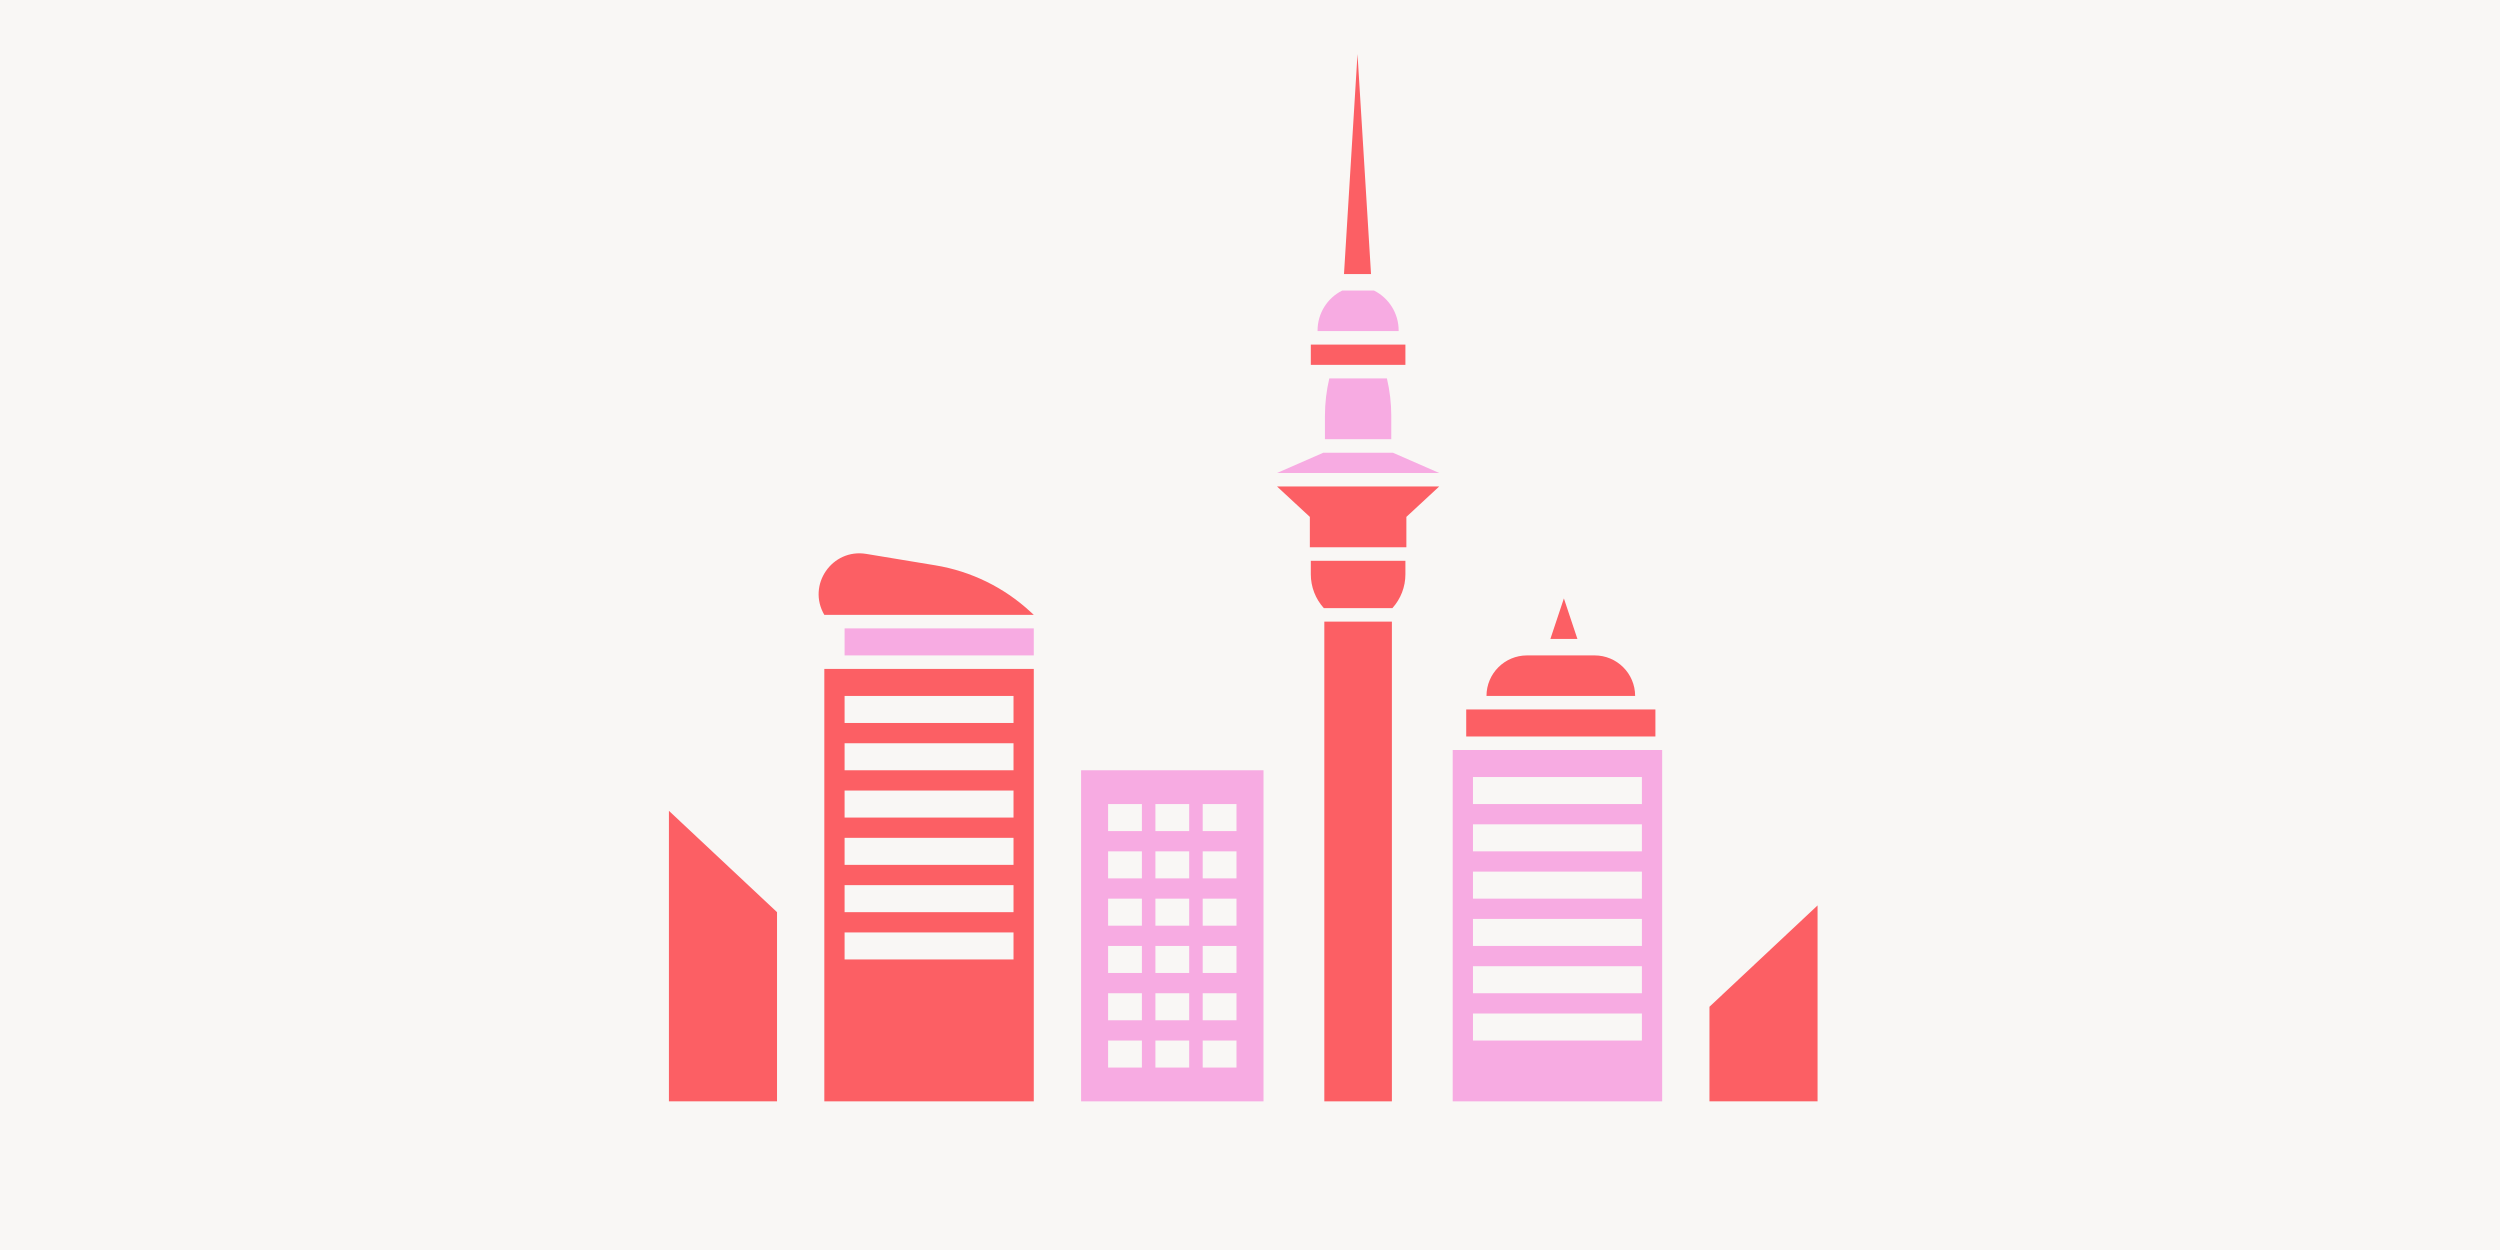 <?xml version="1.0" encoding="UTF-8"?> <svg xmlns="http://www.w3.org/2000/svg" width="370" height="185" viewBox="0 0 370 185" fill="none"><rect width="370" height="185" fill="#F9F7F5"></rect><path fill-rule="evenodd" clip-rule="evenodd" d="M269 134L253 149V163H269V134Z" fill="#FC5F64"></path><path fill-rule="evenodd" clip-rule="evenodd" d="M99 120L115 135V163H99V120Z" fill="#FC5F64"></path><path fill-rule="evenodd" clip-rule="evenodd" d="M160 114H187V163H160V114ZM164 119H169V123H164V119ZM169 126H164V130H169V126ZM171 119H176V123H171V119ZM176 126H171V130H176V126ZM178 119H183V123H178V119ZM183 126H178V130H183V126ZM164 133H169V137H164V133ZM176 133H171V137H176V133ZM178 133H183V137H178V133ZM169 140H164V144H169V140ZM171 140H176V144H171V140ZM183 140H178V144H183V140ZM164 147H169V151H164V147ZM176 147H171V151H176V147ZM178 147H183V151H178V147ZM169 154H164V158H169V154ZM171 154H176V158H171V154ZM183 154H178V158H183V154Z" fill="#F7ABE2"></path><path fill-rule="evenodd" clip-rule="evenodd" d="M122 99H153V163H122V99ZM125 103H150V107H125V103ZM150 110H125V114H150V110ZM125 117H150V121H125V117ZM150 124H125V128H150V124ZM125 131H150V135H125V131ZM150 138H125V142H150V138Z" fill="#FC5F64"></path><path fill-rule="evenodd" clip-rule="evenodd" d="M215 111H246V163H215V111ZM218 115H243V119H218V115ZM243 122H218V126H243V122ZM218 129H243V133H218V129ZM243 136H218V140H243V136ZM218 143H243V147H218V143ZM243 150H218V154H243V150Z" fill="#F7ABE2"></path><rect x="194" y="51" width="14" height="3" fill="#FC5F64"></rect><path fill-rule="evenodd" clip-rule="evenodd" d="M196 92H206V163H196V92Z" fill="#FC5F64"></path><path fill-rule="evenodd" clip-rule="evenodd" d="M189 72H213L208.143 76.5V81H193.857V76.5L189 72Z" fill="#FC5F64"></path><path fill-rule="evenodd" clip-rule="evenodd" d="M189 70L195.857 67H206.143L213 70H189Z" fill="#F7ABE2"></path><path fill-rule="evenodd" clip-rule="evenodd" d="M196.739 56H205.261V56C205.691 57.819 205.909 59.681 205.909 61.55V65H196.091V61.55C196.091 59.681 196.308 57.819 196.739 56V56Z" fill="#F7ABE2"></path><path fill-rule="evenodd" clip-rule="evenodd" d="M195.925 90H206.075V90C207.314 88.63 208 86.848 208 85.001V83H194V85.001C194 86.848 194.686 88.63 195.925 90V90Z" fill="#FC5F64"></path><path fill-rule="evenodd" clip-rule="evenodd" d="M198.65 43H203.35V43C205.587 44.118 207 46.404 207 48.905V49H195V48.905C195 46.404 196.413 44.118 198.65 43V43Z" fill="#F7ABE2"></path><path fill-rule="evenodd" clip-rule="evenodd" d="M200.911 8L202.911 40.564H198.911L200.911 8Z" fill="#FC5F64"></path><path d="M220 103C220 99.686 222.686 97 226 97H236C239.314 97 242 99.686 242 103V103H220V103Z" fill="#FC5F64"></path><path fill-rule="evenodd" clip-rule="evenodd" d="M122 91C119.408 86.579 123.146 81.141 128.202 81.977L138.446 83.671C143.691 84.538 148.569 86.919 152.479 90.52L153 91H122V91Z" fill="#FC5F64"></path><rect x="125" y="93" width="28" height="4" fill="#F7ABE2"></rect><rect x="217" y="105" width="28" height="4" fill="#FC5F64"></rect><path fill-rule="evenodd" clip-rule="evenodd" d="M231.456 88.564L233.456 94.564H229.456L231.456 88.564Z" fill="#FC5F64"></path></svg> 
